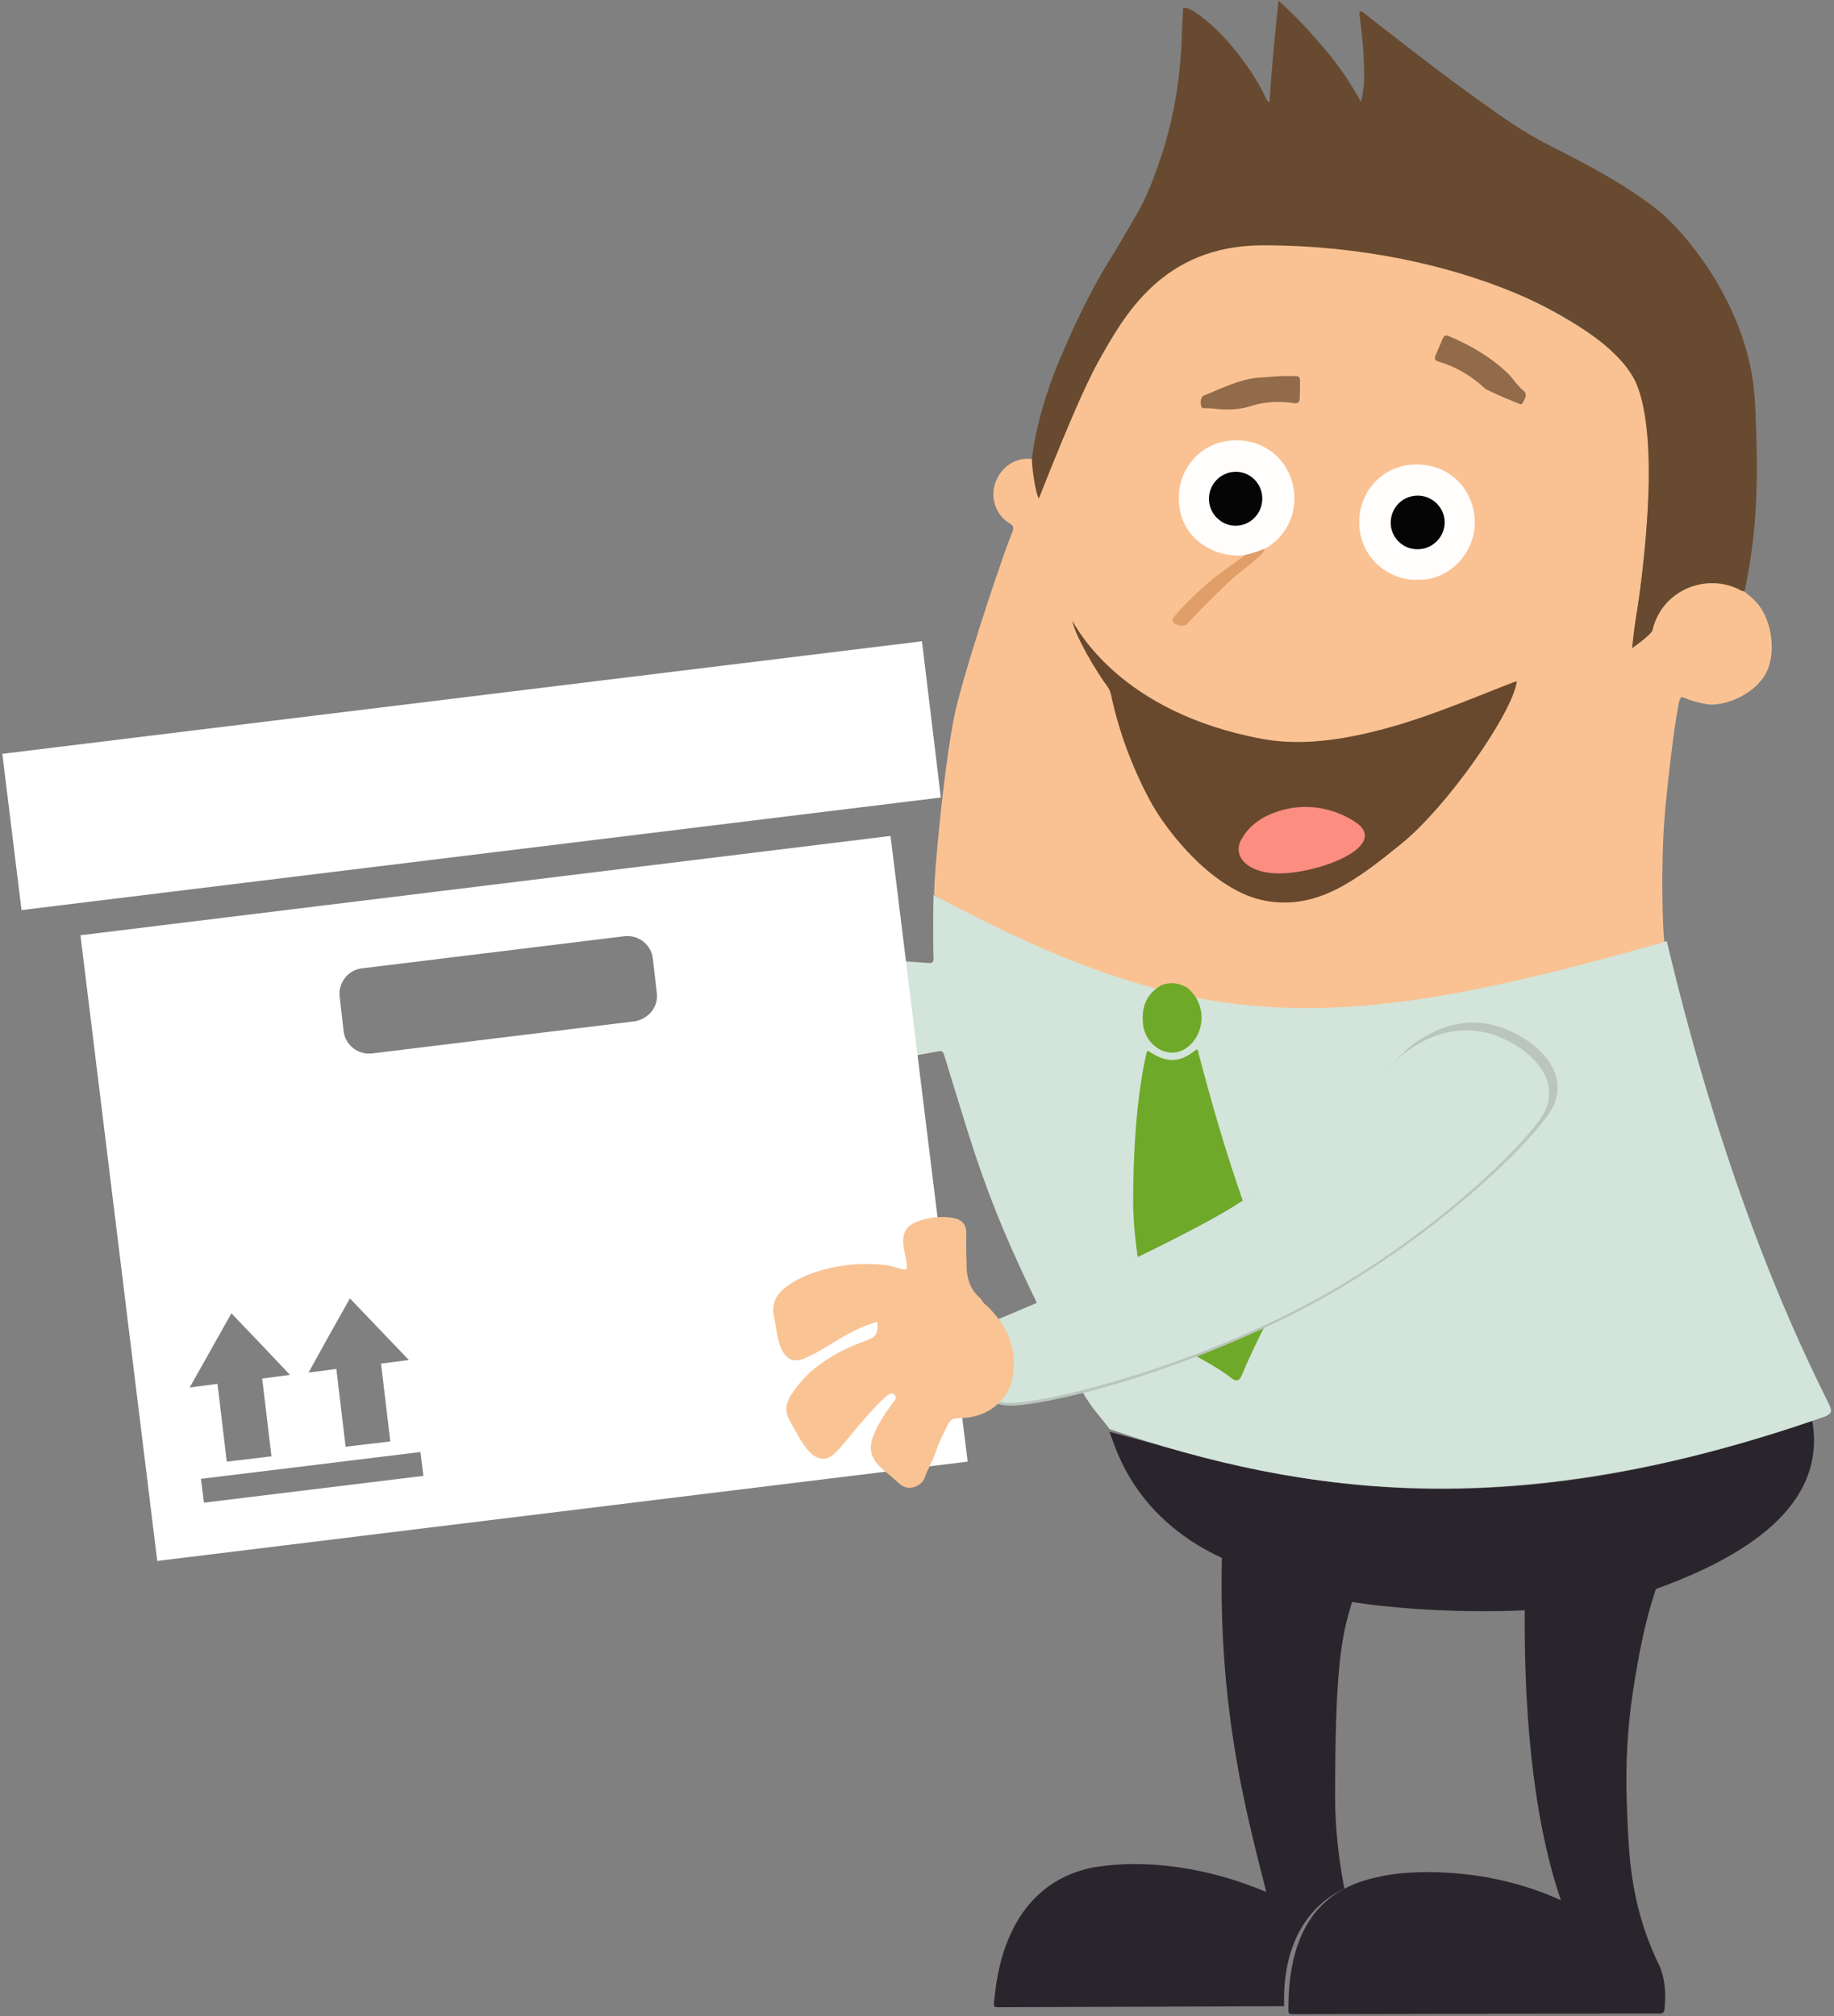 <?xml version="1.0" encoding="utf-8"?>
<!-- Generator: Adobe Illustrator 20.0.0, SVG Export Plug-In . SVG Version: 6.00 Build 0)  -->
<!DOCTYPE svg PUBLIC "-//W3C//DTD SVG 1.1 Basic//EN" "http://www.w3.org/Graphics/SVG/1.1/DTD/svg11-basic.dtd">
<svg version="1.1" baseProfile="basic" id="Laag_1" xmlns="http://www.w3.org/2000/svg" xmlns:xlink="http://www.w3.org/1999/xlink"
	 x="0px" y="0px" width="554px" height="609px" viewBox="0 0 554 609" xml:space="preserve">
<rect x="0" y="0" width="554" height="609" fill="#808080" stroke="none"/>
<title>man-doos</title>
<desc>Created with Sketch.</desc>
<g id="Page-1">
	
		<g id="man-doos" transform="translate(276.5, 304.5) scale(-1, 1) translate(-276.5, -304.5) translate(-1, 0)">
		<path id="Shape-Copy-4" fill="#FAC293" d="M54.4,188.2c0.5,1.4,1.2,2.5,2.4,3.4c1.4,1,2.7,2.2,4,3.3c-5.2-35-7.7-70.7-1.2-82
			c13-16.1,72.8-50.1,128.5-37c34.6,8.5,51.1,71.2,51.9,73.1c0.9-1.4,1.2-8.2,1.3-10.2c8.3-1.7,13.9,6.3,12.4,12.7
			c-0.7,2.9-2.2,5.1-4.7,6.6c-1.2,0.7-1.3,1.4-0.8,2.6c2.2,5.2,12.3,34.8,16.7,52c3.5,13.6,7.1,52.2,6.9,57.6
			c-94.3,61-177.5,25.7-220.6,14.3c0.6-3.2,1.1-23.6,0-37.4c-0.6-7.7-2.6-25.9-4.1-33.5c-0.2-1.1-0.2-2.3-1.1-3.2
			c-0.9,0.3-3,1.4-7.5,2.2s-13.4-2.2-17.4-8.4s-2.5-17.1,2.3-22.3C35,169.3,50.6,177.7,54.4,188.2z"/>
		<path id="Shape" fill="#2A252C" d="M6.6,429c-4.7,26.1,20.9,41.4,46.7,50.8s71.3,7.5,92.3,4.1c3.1,10.5,5.1,18.4,5.1,59.4
			c0,8.1-1,18.1-2.8,27.2c7.1,3.2,18.9,12.5,18.2,35.5c1.4,0,48.8,0.2,85,0.3c2.8,0,2.9,0.4,2.5-2.7c-0.6-4.7-2.5-33.6-29.2-39.4
			c-11.8-2.2-31.1-1.9-52.9,7.3c5.4-21.7,14.5-53.4,13.4-100.9c28.3-13.1,32.7-36,34-38.1C179,442.8,115.6,467.3,6.6,429z"/>
		<path id="Shape_1_" fill="#2A252C" d="M52.7,477c4,10.4,6.3,22.7,8,33.7c1.7,11.2,2.3,22.4,1.9,33.7c-0.6,14.8-0.7,29.6-9.1,47.8
			c-2.5,4.6-2.8,9.6-2.3,14.7c0.1,1,0.6,1.4,1.6,1.3c0.5,0,73.7,0.1,109.9,0.2c2.4,0,2.1,0,2.1-2.3c-0.1-33.3-19.9-37.6-28.3-39.4
			c-7.7-1.7-31.2-3.2-54,7.3c9.2-27,11.2-61.2,10.9-89.4C75.8,481,73.1,480.7,52.7,477z"/>
		<path id="Shape-Copy-5" fill="#D3E4DA" d="M272,270.3c0.1,1.7,0.2,15.1,0,19.3c0,0.9,0.4,1.4,1.3,1.3c19-1.3,39.2-3.3,58.4-6.6
			s20.4,19.5,4.3,26.7c-21,9.4-23.1,14.5-65.3,6.6c-0.9-0.2-1.5-0.3-1.9,1.1c-10.4,33.4-13,46.2-37.3,93.4
			c-7.5,14.6-8,13.2-12.7,19.6c-59.6,20.4-123.6,28.6-216.3-3.9c-1.8-1-1.9-1.3-1.2-3.2c8-16.2,30.5-61.4,49.2-140.3
			C151,313.2,192.1,313.3,272,270.3z"/>
		<path id="Shape_2_" fill="#674A2F" d="M59.8,186.3c-1.8-10.4-7.6-52.7-0.1-70.4s53.5-41.8,112.8-41.8c30.5,0,42.1,21.6,49.6,34.9
			c6.3,11.2,17.3,39.7,18.1,41.6c0.9-1.4,2.1-8.8,2.1-12.1c-1.4-10.6-4.5-20.7-8.7-30.6c-4.5-10.6-9.5-21-15.6-30.7
			c-2.7-4.3-5.2-8.8-7.8-13.2c-3.1-5.5-5.2-11.5-7.2-17.5c-3.8-11.7-5.6-23.6-6-35.8c-0.1-2.8-0.3-5.6-0.4-8.4
			c-1.7,0.1-3,0.9-4.2,1.8c-6,4.2-10.8,9.8-15,15.7c-2.2,3.1-4.2,6.4-5.8,9.9c-0.2,0.4-0.3,0.9-1.1,1.1c-0.6-10.1-1.6-20.1-2.7-30.6
			c-5.2,4.6-9.5,9.4-13.7,14.3c-4.2,4.9-7.9,10.2-11.2,16.3c-1.3-4.9-1-9.4-0.8-13.8c0.2-4.5,0.8-8.9,1.3-13.3
			c-0.4-0.3-0.7-0.3-1-0.1c-5.4,4.3-22.6,17.7-31.1,23.8s-11.9,8.7-18.8,12.9c-8.1,5-24.5,11.6-39.2,23.1
			c-8,6.3-27.9,29.3-29.4,57.7s0,42.4,3.1,57.4c0.8,0.2,1.4-0.3,2-0.6c10.1-4.8,23.1,0.6,25.8,12.4c0.3,1.4,6.2,5.5,6.2,5.5
			S60.3,189.1,59.8,186.3z"/>
		<path id="Shape-Copy-7" fill="#68492D" d="M219.6,207.2c-0.6,0.8-1,1.6-1.2,2.6c-2.3,11-6.4,21.9-11.6,31.7s-19.5,27.8-35.1,30.6
			s-27.3-6.1-41.1-17.3s-33.5-39.4-34.8-49c0.9-0.1,20.9,8.7,35.3,13s28.7,6.8,41.6,4.4c43.1-8,56-33.5,57.4-35.7
			C229.2,192.3,222.4,203.5,219.6,207.2z"/>
		<path id="Shape_3_" fill="#FFFEFD" d="M125.9,140.3c10-0.1,17.6,7.8,17.5,17.5c0,11.2-9.7,17.7-17.4,17.3
			c-9.5,0.5-17.5-7.9-17.5-17.2C108.5,148.5,115.5,140.4,125.9,140.3z"/>
		<path id="Shape-Copy-2" fill="#FFFEFD" d="M180.4,133c10-0.1,17.6,7.8,17.5,17.5c0,11.2-9.1,17.1-17.4,17.3
			c-10.2,0.1-17.5-7.9-17.5-17.2C163,141.2,170,133.1,180.4,133z"/>
		<path id="Shape_4_" fill="#6FA929" d="M195.3,298.4c-4.2,3.5-5.2,9-3.4,13.4c1.7,4.1,5.3,6.6,9,6.1c3.9-0.5,7.3-4.1,7.8-8.3
			c0.6-5.1-0.8-9.3-5.5-12C200.4,296.5,197.8,296.9,195.3,298.4L195.3,298.4z"/>
		<path id="_x2D_" fill="#6FA929" d="M192.6,317c-0.7,0.2-0.6,0.8-0.7,1.4c-4,15.1-7.9,28.7-13,43.4s-8.1,19.8-11.5,27.1
			c-0.5,1.1-0.3,1.9,0.5,3.5c4,8.1,7.6,14.9,10.9,22.8c1,2.5,2.1,2,3.7,0.7c7-5.2,14.7-8.1,21.8-13.2c1.2-0.9,1.7-1.9,1.7-3.4
			c3.3-10.4,5.7-25.5,5.7-36.3c0-14.4-0.9-31.4-4.1-45.3c-0.1,0-0.2-0.1-0.4-0.3C201,321.7,197,320.6,192.6,317z"/>
		<path id="Shape-Copy-6" fill="#916B4A" d="M94.2,121.9c0.3,0.4,0.7,0.2,1.1,0c3.2-1.3,6.3-2.6,9.4-4.1c1-0.5,1.7-1.4,2.6-2.1
			c3.4-2.7,7.1-4.9,11.3-6.2c2.3-0.7,2.3-0.9,1.4-3c-0.6-1.4-1.2-2.8-1.8-4.2c-0.4-0.9-0.8-1.2-1.8-0.8c-6.6,2.8-12.7,6.3-17.9,11.3
			c-1.7,1.7-2.9,3.8-4.8,5.3c-0.4,0.4-0.6,0.7-0.6,1.3C93.2,120.3,93.7,121.1,94.2,121.9z"/>
		<path id="Shape_5_" fill="#916B4A" d="M166.9,113.6h-4.3c-0.9,0-1.3,0.4-1.3,1.3c0,1.8,0,3.7,0.1,5.5c0,1,0.5,1.5,1.5,1.4
			c0.9-0.1,1.9-0.3,2.8-0.3c3.6-0.3,7.2,0.1,10.6,1.2c3.1,1,6.3,1.1,9.4,0.9c1.3-0.1,2.5-0.3,3.8-0.3c0.7,0,1.5,0.2,1.7-0.8
			c0.3-1.2,0-2.7-0.8-3c-5.3-2.1-10.4-4.8-16.2-5.4C171.8,114,169.4,113.7,166.9,113.6L166.9,113.6z"/>
		<path id="Shape-Copy-3" fill="#E09E68" d="M172.1,165.8c-0.3,1.8,6.2,5.6,12.1,11.3s9.4,9.4,11.4,11.5c1,1,4.9,0,4.1-1.7
			c-0.8-1.7-8.6-9.4-12.9-12.7c-2.6-1.9-7.1-5.2-9-6.6C176,167.2,173.8,166.5,172.1,165.8z"/>
		<path id="Shape_6_" fill="#674A2F" d="M60.9,194.8l0.2,0.1L60.9,194.8z"/>
		<path id="Shape-Copy" fill="#FB8D81" d="M178.8,253.2c-2.5-4.3-6.6-6.8-11.1-8.2c-13.4-4.2-23.4,3.4-24.3,4.2
			c-7,6.4,9.3,13.4,21.4,14.5S182.3,258.6,178.8,253.2z"/>
		<path id="Shape_7_" fill="#050505" d="M180.6,158.8c4.5,0.1,8.3-3.7,8.2-8.2c0-4.5-3.7-8.1-8.1-8.1c-4.4,0-8,3.6-8,8.1
			S176.2,158.7,180.6,158.8z"/>
		<path id="Shape_8_" fill="#050505" d="M125.9,149.7c-4.5-0.1-8.3,3.6-8.3,8.1c0,4.4,3.7,8.1,8.1,8.1c4.5,0.1,8.2-3.5,8.2-8
			S130.4,149.8,125.9,149.7z"/>
		<g id="box" transform="translate(261, 193)">
			<g id="Laag_1_1_">
				<polygon id="Shape_9_" fill="#FFFFFF" points="14.5,0.7 8.8,47.9 286.5,81.9 292.3,34.7 292.3,34.7 				"/>
				<g id="Group" transform="translate(0, 58.803)">
					
						<rect id="Rectangle-path" x="165.3" y="198.2" transform="matrix(0.993 -0.122 0.122 0.993 -22.239 25.674)" fill="none" width="66.9" height="-7.2"/>
					<polygon id="Shape_10_" fill="none" points="210.9,188.1 224.4,189.7 227.2,166.2 235.8,167.2 229.5,156 223,144.9 
						214.2,154.2 205.3,163.5 213.9,164.6 					"/>
					<path id="Shape_11_" fill="none" d="M101.2,56.5l79.3,9.7c4.2,0.5,8.1-2.5,8.6-6.7l1.2-10.4c0.5-4.2-2.5-8.1-6.7-8.6l-79.3-9.7
						c-4.2-0.5-8.1,2.5-8.6,6.7l-1.2,10.4C94,52.1,97,56,101.2,56.5L101.2,56.5z"/>
					<polygon id="Shape_12_" fill="none" points="178.3,149.8 169.5,159.1 177.9,160.2 175.1,183.5 188.4,185.3 191.4,161.8 
						199.8,162.8 193.5,151.6 187.2,140.4 					"/>
					<path id="Shape_13_" fill="#FFFFFF" d="M0.7,189.7l244.8,30l0,0l23.2-189L24,0.7L0.7,189.7L0.7,189.7z M231.4,202.1l-66.3-8.1
						l0.9-7.2l66.3,8.1L231.4,202.1L231.4,202.1z M214.2,154.2l8.9-9.3l6.3,11.2l6.3,11.2l-8.4-1.1l-2.8,23.5l-13.5-1.6l2.8-23.5
						l-8.4-1.1L214.2,154.2L214.2,154.2z M199.8,162.8l-8.4-1.1l-2.8,23.5l-13.5-1.6l2.8-23.5l-8.4-1.1l8.9-9.3l8.9-9.3l6.3,11.2
						L199.8,162.8L199.8,162.8z M94.6,48.1l1.2-10.4c0.5-4.2,4.4-7.2,8.6-6.7l79.3,9.7c4.2,0.5,7.2,4.4,6.7,8.6l-1.2,10.4
						c-0.5,4.2-4.4,7.2-8.6,6.7l-79.3-9.7C97,56,94,52.1,94.6,48.1L94.6,48.1z"/>
				</g>
			</g>
		</g>
		<path id="Path-2" fill="#B9C5BE" d="M85,334.5c-4.1-7.8,0.3-17.2,12.7-23s23.5-0.9,30.6,4.9c7.1,5.8,27.6,33.6,56.4,50
			c28.8,16.4,72.6,34.3,72.6,34.3s8.7,25.7-10.7,23.8c-19.3-1.8-64.1-15.3-98.6-36.1C113.5,367.6,89,342.3,85,334.5z"/>
		<path id="Path-2_1_" fill="#D3E4DA" d="M87.5,336c-4-7.6,0.3-16.7,12.5-22.3s23.2-0.8,30.2,4.8s27.3,32.6,55.6,48.6
			s71.6,33.4,71.6,33.4s8.5,25-10.5,23.2s-63.3-14.9-97.3-35.1S91.5,343.6,87.5,336z"/>
		<path id="Shape_14_" fill="#FAC394" d="M255,395.3c0.9-1,2.1-1.6,2.6-2.9c2.9-2.4,4.2-5.4,4.4-9.2c0.1-3.5,0.2-6.9,0.1-10.5
			c-0.1-2.7,1.3-4.3,3.9-4.8c3.7-0.6,7.3-0.3,10.9,1.1c3.5,1.3,4.6,3.5,4.2,7.3c-0.3,2.3-1.2,4.6-1,7.2c2.3-0.1,4.3-1.2,6.5-1.4
			c6-0.6,11.9-0.3,17.8,1.2c4.1,1.1,8,2.5,11.4,4.9c3.5,2.4,5.3,5.2,4.4,9.6c-0.8,3.2-0.8,6.5-2.2,9.6c-1.6,3.4-4,4.4-7.5,2.7
			c-3.8-1.7-7.1-3.9-10.6-6c-3.5-2-7-3.8-10.9-4.8c-0.4,3.3,0.4,4.6,3.2,5.6c5.8,2,11.1,4.7,15.9,8.6c2.7,2.2,5,4.9,6.9,7.8
			c1.7,2.6,2,5.1,0.4,7.9c-1.8,3.1-3.3,6.5-5.9,9.3c-2.6,2.7-5.3,2.9-8,0.2c-2.9-3-5.4-6.5-8.2-9.6c-2.4-2.7-4.7-5.5-7.5-7.7
			c-0.5-0.3-0.9-0.7-1.6-0.4c-0.5,0.3-0.9,0.8-0.7,1.5c0.1,0.4,0.4,0.7,0.6,1c2.1,2.7,4,5.6,5.5,8.8c2.2,4.5,1.8,7.9-1.9,11.2
			c-1.8,1.6-3.7,3.1-5.4,4.7c-2.6,2.4-6.7,0.9-7.7-2c-0.9-2.6-2.4-5-3.3-7.7c-0.8-2.8-2.3-5.3-3.5-7.9c-0.5-1.1-1.1-2.1-2.9-2.2
			c-7.4,0-12.8-3-16-9.4C246.1,410.1,248.4,402.2,255,395.3z"/>
	</g>
</g>
</svg>
